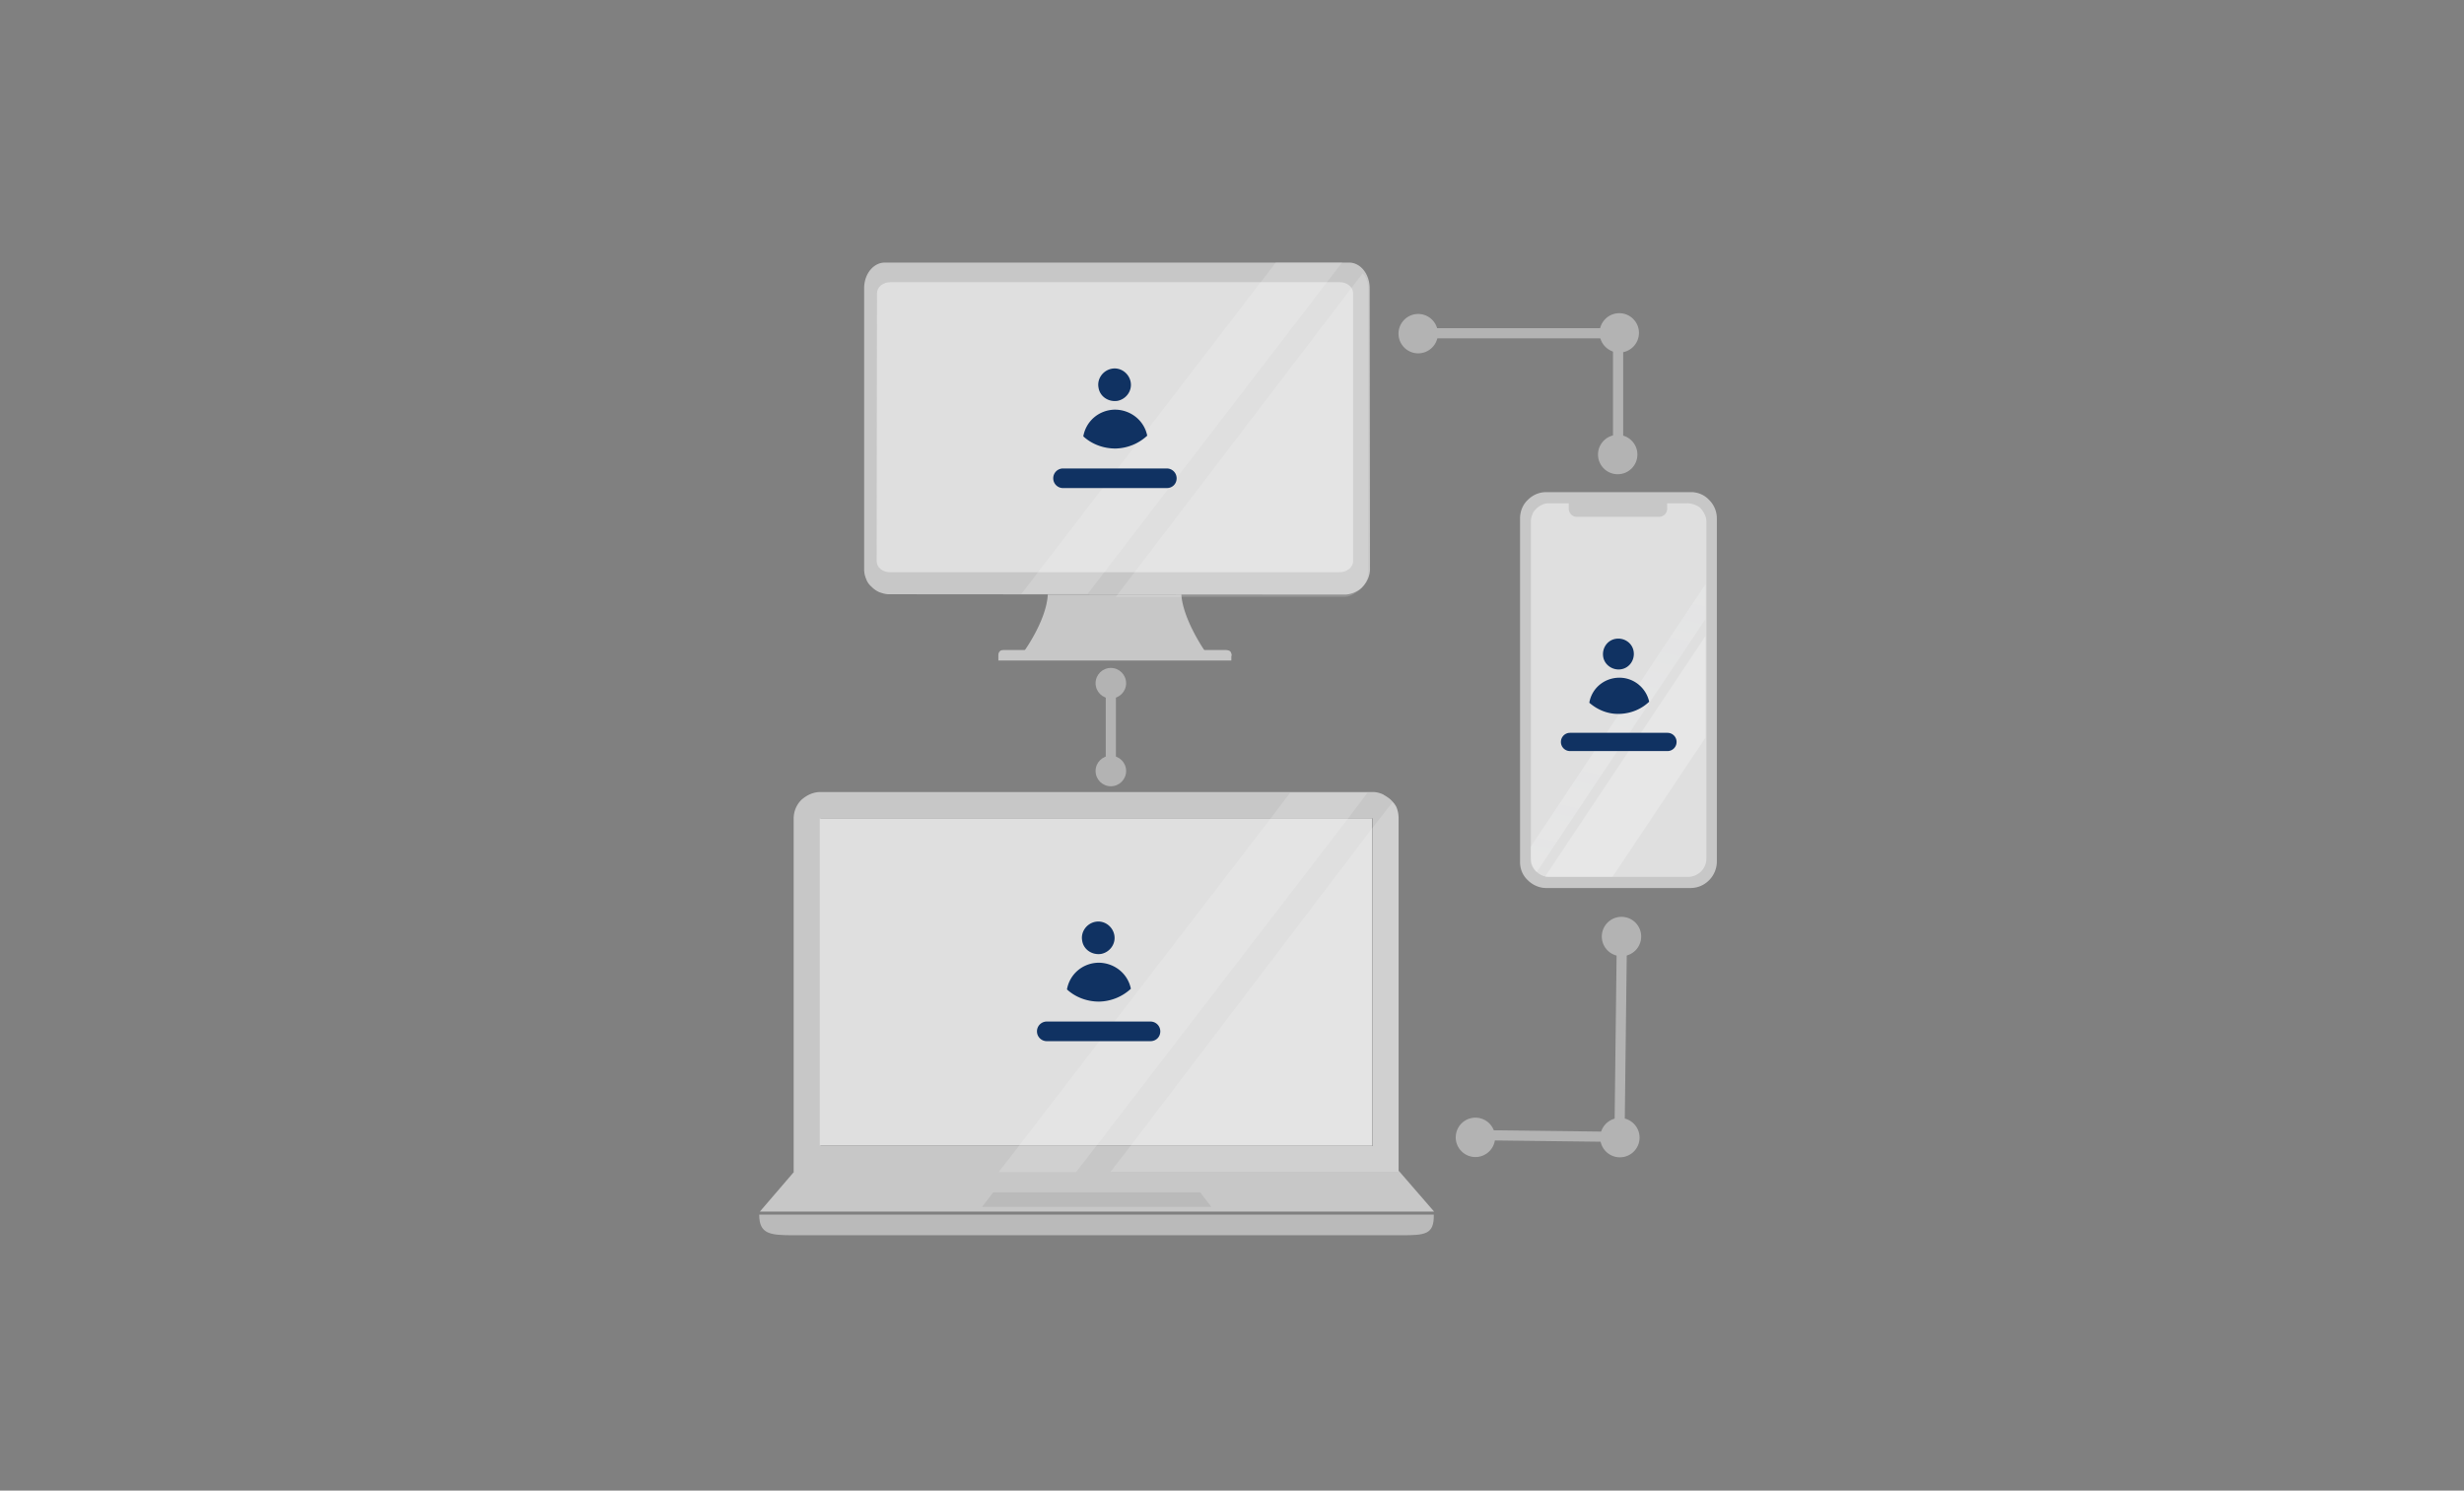 <svg width="357" height="216" fill="none" xmlns="http://www.w3.org/2000/svg"><rect width="100%" height="100%" fill="#808080" stroke="none"/><g clip-path="url(#a)"><path d="M244.975 71.31h-20.919c-1.029 0-1.96.392-2.695 1.127-.735.686-1.127 1.666-1.127 2.695v49.776c0 1.029.392 1.96 1.127 2.645.686.686 1.666 1.127 2.646 1.127h20.919c1.029 0 1.96-.392 2.695-1.127a3.856 3.856 0 0 0 1.127-2.694V75.132a3.74 3.74 0 0 0-1.127-2.695c-.686-.734-1.617-1.126-2.646-1.126Z" fill="#C7C7C7"/><path d="M244.341 72.93h-2.792v.833c0 .293-.147.587-.343.783-.196.196-.49.343-.784.343h-12.003c-.294 0-.588-.147-.784-.343a1.156 1.156 0 0 1-.343-.783v-.833h-2.793a2.41 2.41 0 0 0-1.029.196 2.774 2.774 0 0 0-.881.588c-.294.293-.49.538-.588.881a2.558 2.558 0 0 0-.196 1.03v48.795c0 .686.294 1.372.784 1.862.489.49 1.126.784 1.861.784h20.136c.686 0 1.372-.294 1.862-.784a2.59 2.59 0 0 0 .784-1.862V75.673a2.41 2.41 0 0 0-.196-1.029 3.726 3.726 0 0 0-.588-.93c-.245-.294-.588-.441-.931-.588a3.478 3.478 0 0 0-1.176-.196Z" fill="#DFDFDF"/><path opacity=".3" d="m222.632 126.378 24.447-36.646v-5.046l-25.329 38.066.049 2.156c.049.539.392 1.078.833 1.47Z" fill="url(#b)"/><path opacity=".3" d="m233.658 127.017 13.424-20.087V92.184l-23.223 34.833.294.049h9.505v-.049Z" fill="url(#c)"/><path d="M234.877 96.98c1.225-.196 2.009-1.371 1.813-2.596-.196-1.225-1.372-2.009-2.597-1.813-1.225.196-2.009 1.372-1.813 2.597.196 1.224 1.421 2.008 2.597 1.812Zm-.343 1.225c-2.156.05-3.919 1.568-4.262 3.625 1.175 1.029 2.694 1.666 4.36 1.617 1.666-.049 3.184-.686 4.311-1.763-.441-2.01-2.253-3.528-4.409-3.479Zm7.055 10.631h-14.11a1.317 1.317 0 0 1-1.323-1.322c0-.735.588-1.323 1.323-1.323h14.11c.735 0 1.323.588 1.323 1.323 0 .734-.588 1.322-1.323 1.322Z" fill="#103262"/><path d="M207.784 175.57h-97.69l5.046-5.879h87.549l5.095 5.879Z" fill="#C7C7C7"/><path d="M173.889 172.777h-29.983l-1.617 2.107h33.217l-1.617-2.107Z" fill="#BABABA"/><path d="M198.916 114.77h-80.053c-1.029 0-1.96.44-2.744 1.126a3.803 3.803 0 0 0-1.127 2.744v51.197h87.647v-51.246c0-.49-.098-1.029-.245-1.47-.147-.441-.49-.833-.833-1.176-.343-.343-.784-.588-1.176-.833-.538-.244-1.028-.342-1.469-.342Zm0 51.294h-80.053v-47.473h80.053v47.473Z" fill="#C7C7C7"/><path d="M202.987 178.998h-87.941c-3.478 0-5.046-.147-5.046-2.988h97.739c.049 2.89-1.225 2.988-4.752 2.988Z" fill="#BABABA"/><path d="M198.827 118.592h-80.054v47.424h80.054v-47.424Z" fill="#DFDFDF"/><path opacity=".16" d="m198.138 114.869-2.891 3.822-36.45 47.424-2.89 3.723h-11.219l2.89-3.723 36.45-47.424 2.891-3.822h11.219Zm4.507 3.724v51.196h-41.741l2.89-3.723 34.981-46.004 2.988-3.821c.637.686.882 1.519.882 2.352Z" fill="#fff"/><path d="M177.62 94.195h-32.237c-.196 0-.441.05-.539.196-.147.147-.196.343-.196.54v.783h33.756v-.686h.049c0-.098 0-.196-.049-.343-.049-.147-.098-.196-.147-.294-.049-.049-.147-.098-.294-.147-.147-.049-.245-.049-.343-.049Z" fill="#C7C7C7"/><path d="M171.162 86.162H151.81c-.196 3.723-3.38 8.133-3.38 8.133h26.112s-3.135-4.508-3.38-8.133ZM198.446 41.772c0-2.057-1.322-3.723-2.988-3.723h-67.266c-1.617 0-2.989 1.617-2.989 3.723v40.762c0 .44.098.93.294 1.371.147.441.441.833.784 1.127a3.59 3.59 0 0 0 1.127.784c.441.147.882.294 1.372.294l65.992.05c.49 0 .931-.099 1.421-.295.441-.196.882-.44 1.225-.833.636-.637 1.077-1.617 1.077-2.547l-.049-40.713Z" fill="#C7C7C7"/><path d="M127.016 81.307c0 .931.881 1.617 1.959 1.617h65.062c1.078 0 2.009-.686 2.009-1.617V42.505c0-.93-.882-1.616-1.96-1.616h-65.062c-1.078 0-1.959.686-1.959 1.616l-.049 38.802Z" fill="#DFDFDF"/><path opacity=".16" d="M157.587 86.061h-9.603L184.875 38h9.603l-36.891 48.061Zm40.663-44.19V82.73c0 .49-.098.93-.294 1.42-.196.441-.441.882-.833 1.225-.391.343-.783.588-1.224.833-.441.245-.931.294-1.421.294h-32.825l35.764-46.885c.588.49.833 1.372.833 2.253Z" fill="#fff"/><path d="M161.904 58.086c1.274-.245 2.156-1.47 1.911-2.744-.245-1.273-1.47-2.155-2.743-1.91-1.274.244-2.156 1.47-1.911 2.743.196 1.274 1.421 2.107 2.743 1.91Zm-.392 1.274c-2.302.049-4.164 1.665-4.556 3.87 1.225 1.127 2.891 1.764 4.654 1.764a6.971 6.971 0 0 0 4.606-1.862c-.441-2.205-2.401-3.772-4.704-3.772Zm7.545 11.366h-15.089a1.422 1.422 0 0 1 0-2.842h15.089c.784 0 1.421.637 1.421 1.421 0 .833-.637 1.42-1.421 1.42ZM159.537 138.23c1.274-.245 2.156-1.469 1.911-2.743-.245-1.274-1.47-2.156-2.744-1.911-1.273.245-2.155 1.47-1.91 2.744.196 1.273 1.42 2.106 2.743 1.91Zm-.392 1.274c-2.302.049-4.164 1.666-4.556 3.871 1.225 1.126 2.891 1.763 4.654 1.763a6.97 6.97 0 0 0 4.605-1.861c-.44-2.205-2.4-3.773-4.703-3.773Zm7.545 11.366H151.6a1.422 1.422 0 0 1 0-2.841h15.09c.784 0 1.421.637 1.421 1.421 0 .832-.637 1.42-1.421 1.42Z" fill="#103262"/><path d="M160.945 100.709v10.778" stroke="#B3B3B3" stroke-width="1.47"/><circle cx="160.947" cy="99.002" r="2.213" fill="#B3B3B3"/><circle cx="160.947" cy="111.722" r="2.213" fill="#B3B3B3"/><path d="M206.016 48.293h25.965M234.438 63.969V50.74" stroke="#B3B3B3" stroke-width="1.47"/><circle cx="205.477" cy="48.348" r="2.854" transform="rotate(-90.522 205.477 48.348)" fill="#B3B3B3"/><circle cx="234.61" cy="48.235" r="2.854" transform="rotate(-90.522 234.61 48.235)" fill="#B3B3B3"/><circle cx="234.383" cy="65.866" r="2.854" transform="rotate(-90.522 234.383 65.866)" fill="#B3B3B3"/><path d="m234.984 136.26-.311 25.964M215.109 164.506l17.097.205" stroke="#B3B3B3" stroke-width="1.47"/><circle cx="234.932" cy="135.708" r="2.854" transform="rotate(.165 234.932 135.708)" fill="#B3B3B3"/><circle cx="234.698" cy="164.849" r="2.854" transform="rotate(.165 234.698 164.849)" fill="#B3B3B3"/><circle cx="213.768" cy="164.81" r="2.854" transform="rotate(.165 213.768 164.81)" fill="#B3B3B3"/></g><defs><linearGradient id="b" x1="224.918" y1="148.066" x2="241.492" y2="75.069" gradientUnits="userSpaceOnUse"><stop stop-color="#fff" stop-opacity=".8"/><stop offset="1" stop-color="#FAFCFF" stop-opacity=".62"/></linearGradient><linearGradient id="c" x1="850.586" y1="7058.86" x2="1294.52" y2="12074.2" gradientUnits="userSpaceOnUse"><stop stop-color="#fff" stop-opacity=".8"/><stop offset="1" stop-color="#FAFCFF" stop-opacity=".62"/></linearGradient><clipPath id="a"><path fill="#fff" d="M0 0h357v216H0z"/></clipPath></defs></svg>